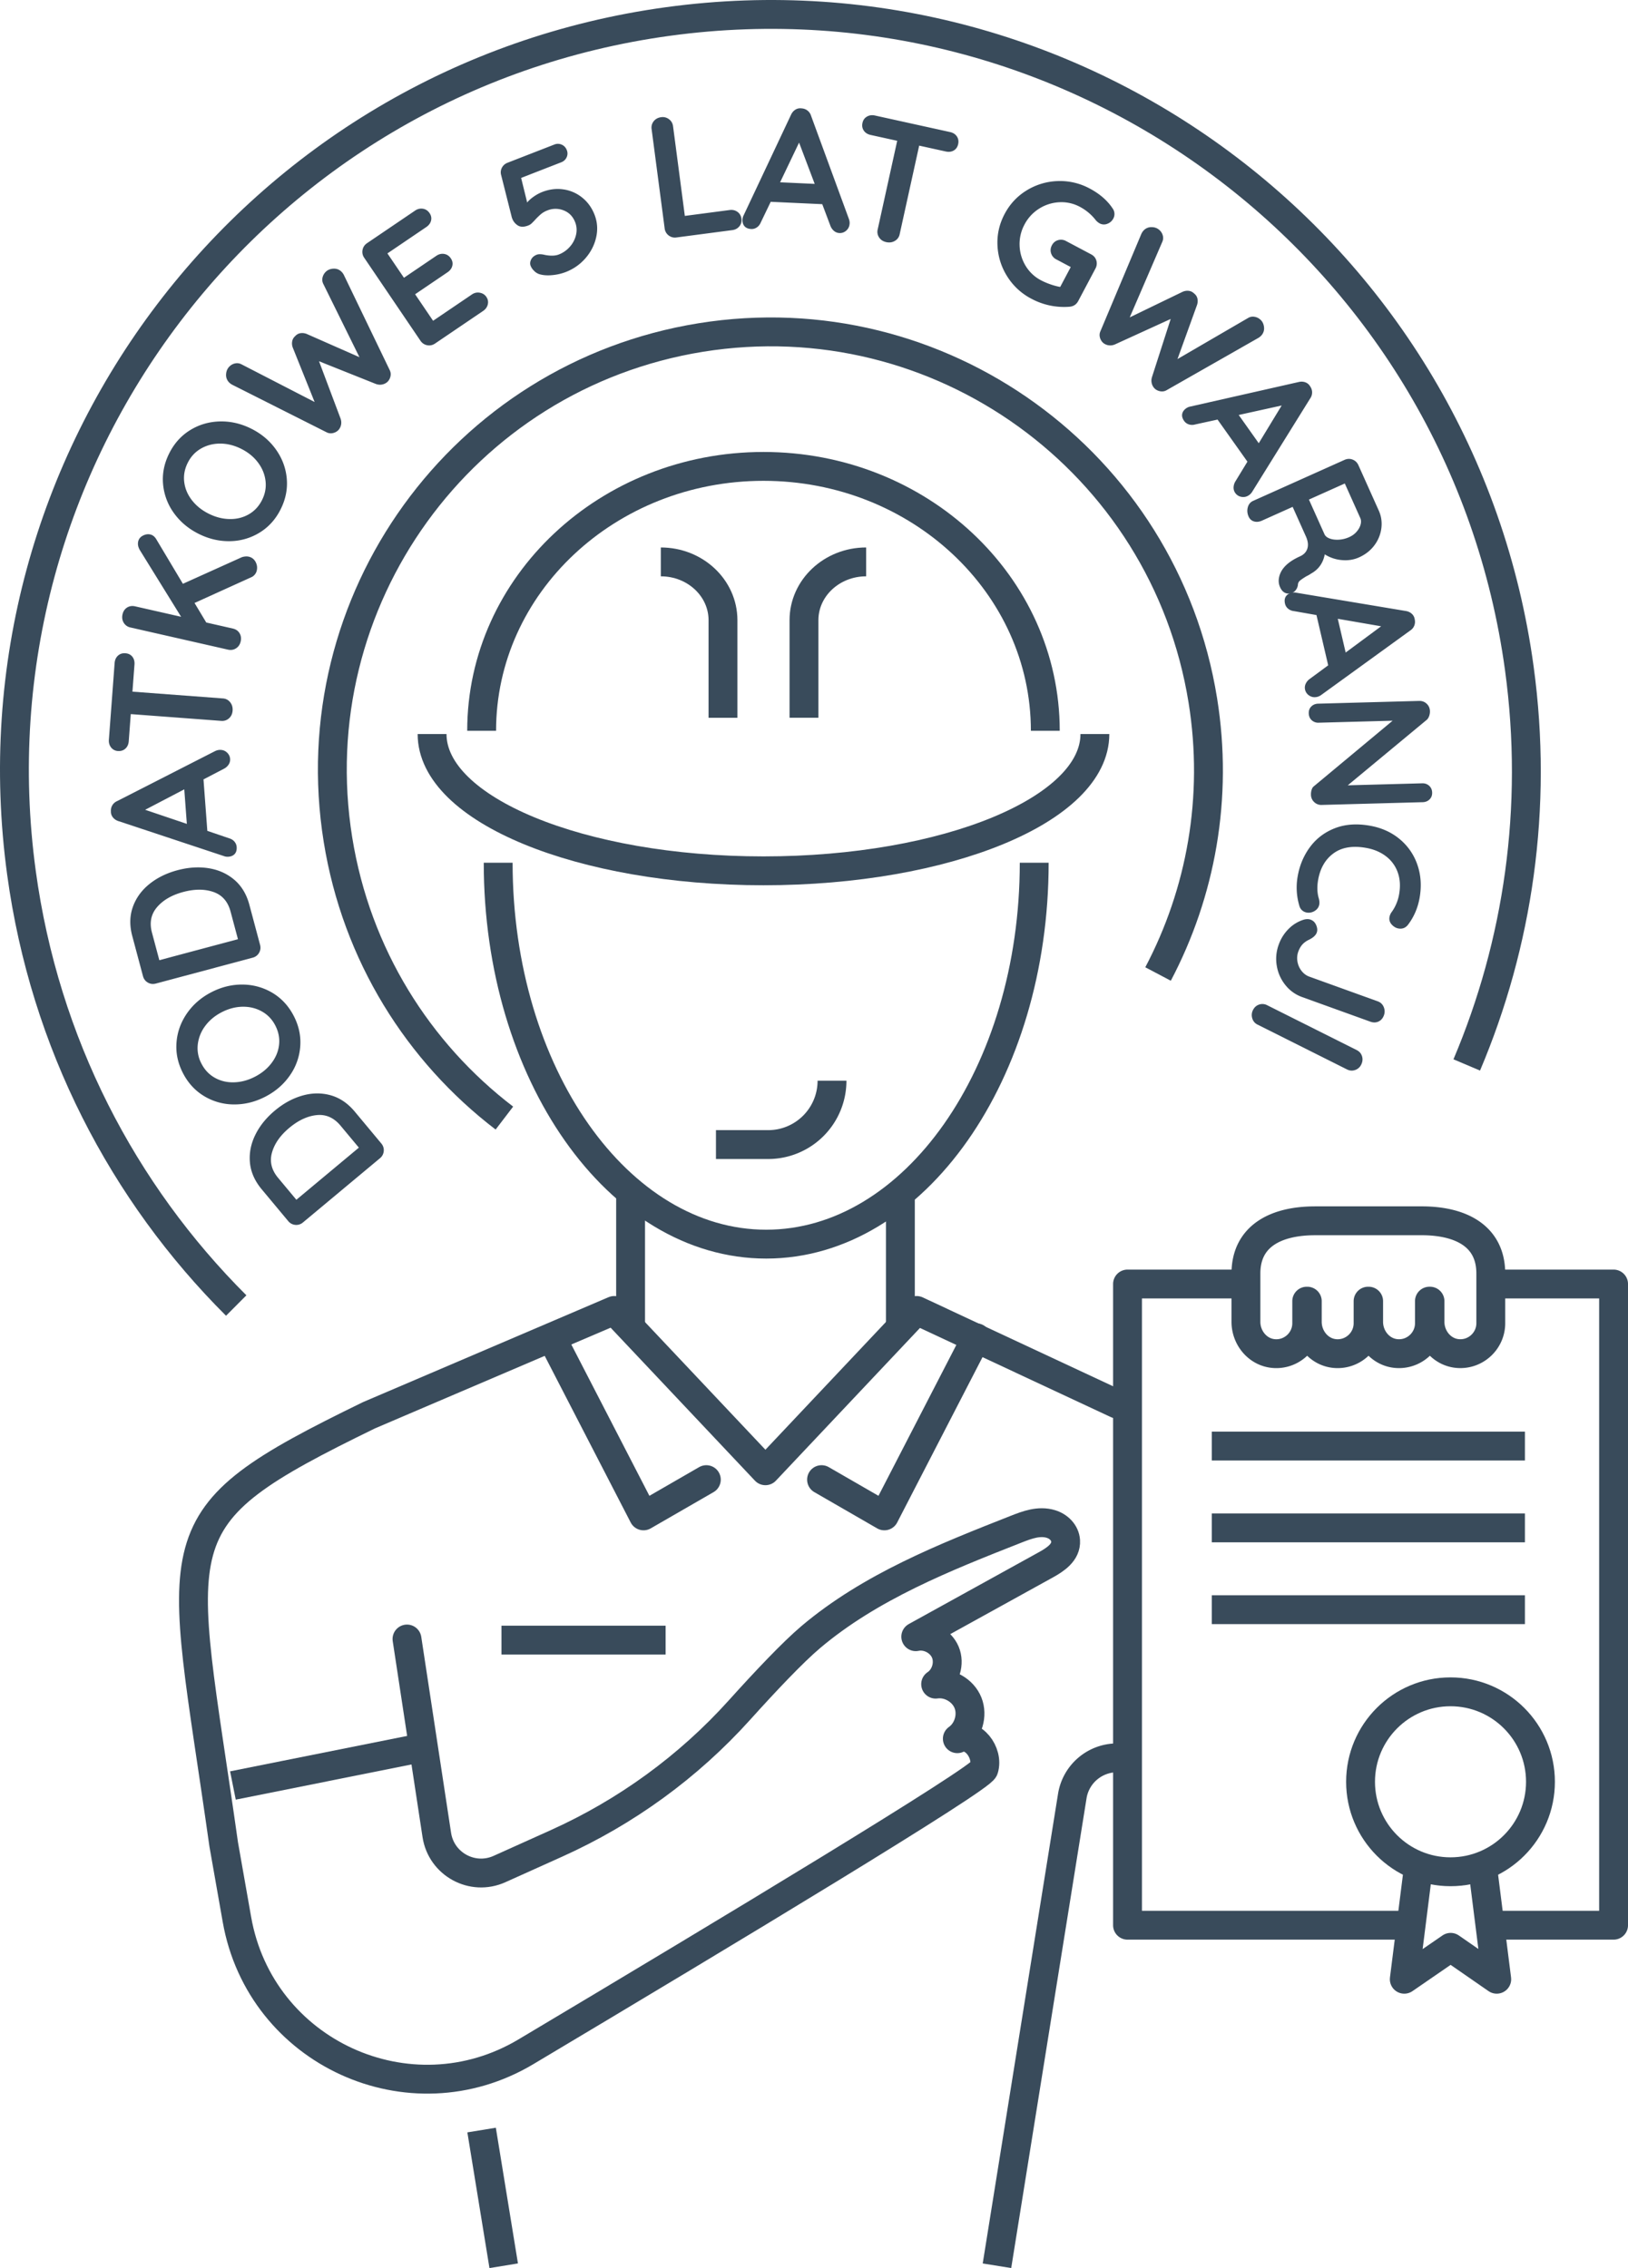 <svg xmlns="http://www.w3.org/2000/svg" width="225.652" height="314.298" viewBox="0 0 225.652 314.298"><g id="Layer_2" fill="none" stroke="#394B5B" stroke-width="4" stroke-linejoin="round" stroke-miterlimit="10"><path d="M151.759 101.718c0 10.47-20.566 18.957-45.935 18.957s-45.935-8.488-45.935-18.957m51.547-2.254V85.946c0-4.463 3.858-8.082 8.617-8.082"/><path d="M66.759 101.268c0-20.234 17.489-36.637 39.064-36.637s39.064 16.403 39.064 36.637"/><path d="M91.594 77.865c4.759 0 8.617 3.618 8.617 8.082v13.518m43.138 20.091c0 29.189-16.632 52.851-37.149 52.851s-37.149-23.662-37.149-52.851m18.353 45.384v18.643m37.395-18.076v18.076"/><path d="M99.237 158.61h7.238a8.847 8.847 0 0 0 8.847-8.847v0m80.226 117.023h-39.266v-88.852h15.688m36.066 0h15.616v88.852h-16.588"/><path d="M56.412 227.125l4.131 27.148c.618 4.063 4.941 6.416 8.689 4.73l7.88-3.546c9.641-4.339 18.292-10.616 25.369-18.47 3.621-4.018 7.425-8.043 9.928-10.154 8.233-6.944 18.509-11.02 28.42-14.918 1.549-.609 3.195-1.231 4.85-.722 1.068.329 1.951 1.206 2.023 2.321.103 1.596-1.409 2.599-2.743 3.335l-18.029 9.956c1.637-.348 3.454.603 4.101 2.146s.051 3.506-1.344 4.43c1.843-.267 3.797.863 4.486 2.594.688 1.731.044 3.894-1.48 4.966 2.126-1.028 4.379 1.95 3.686 4.207-.419 1.364-35.648 22.585-63.487 39.18-16.089 9.591-36.798.114-40.05-18.332l-1.834-10.404c-6.128-43.404-9.702-44.936 20.13-59.469l33.997-14.525 20.958 22.213 20.958-22.213 27.786 12.973" stroke-linecap="round"/><path d="M69.509 227.279h22.75m-59.974 20.144l26.808-5.362"/><path stroke-linecap="round" d="M76.455 185.38l12.74 24.682 8.707-5.022m37.417-19.66l-12.74 24.682-8.707-5.022"/><path d="M66.753 295.172l3.064 18.805m85.021-70.384h0a6.29 6.29 0 0 0-6.211 5.294l-10.441 65.09m44.083-144.804c-5.288 0-9.574 2.019-9.574 7.307v6.695c0 2.197 1.595 4.169 3.781 4.39 2.509.254 4.645-1.731 4.645-4.191v-3.064h.078v2.865c0 2.197 1.595 4.169 3.781 4.39 2.509.254 4.645-1.731 4.645-4.191v-3.064h.078v2.865c0 2.197 1.595 4.169 3.781 4.389 2.509.254 4.645-1.731 4.645-4.191v-3.064h.078v2.865c0 2.197 1.595 4.169 3.781 4.389 2.509.253 4.645-1.731 4.645-4.191v-6.894c0-5.288-4.287-7.307-9.574-7.307h-14.79z"/><circle cx="201.051" cy="246.912" r="12.468"/><path d="M205.536 259.034l1.922 15.24-6.388-4.422-6.427 4.422 1.923-15.24"/></g><g id="Layer_3"><path d="M160.515 134.973c5.92-11.234 8.379-24.412 6.205-37.914-5.329-33.103-36.485-55.618-69.587-50.288s-55.618 36.485-50.288 69.587c2.571 15.97 11.153 29.476 23.065 38.58" fill="none" stroke="#394B5B" stroke-width="4" stroke-linejoin="round" stroke-miterlimit="10"/><g fill="#394B5B"><path d="M34.643 161.106c-.12-1.306.127-2.584.74-3.834.613-1.251 1.521-2.378 2.727-3.382 1.204-1.005 2.477-1.695 3.816-2.073 1.341-.379 2.644-.392 3.906-.039 1.263.354 2.376 1.108 3.34 2.263l3.672 4.405c.268.32.383.677.346 1.071a1.416 1.416 0 0 1-.531.991l-10.656 8.884a1.412 1.412 0 0 1-1.07.346 1.42 1.42 0 0 1-.991-.533l-3.674-4.406c-.962-1.156-1.505-2.387-1.625-3.693zm9.262-6.581c-1.278.129-2.545.716-3.798 1.761-1.254 1.044-2.056 2.188-2.407 3.428-.35 1.241-.07 2.408.842 3.501l2.536 3.042 8.663-7.223-2.535-3.042c-.922-1.106-2.023-1.595-3.301-1.467zm-10.252-18.087a8.107 8.107 0 0 1 4.121 1.154c1.25.75 2.23 1.815 2.943 3.193.713 1.379 1.012 2.797.896 4.25a7.98 7.98 0 0 1-1.451 4.017c-.854 1.224-1.984 2.199-3.392 2.925s-2.857 1.083-4.35 1.07a7.996 7.996 0 0 1-4.115-1.145c-1.25-.749-2.232-1.813-2.944-3.192-.711-1.379-1.011-2.796-.896-4.25.113-1.454.595-2.796 1.444-4.027.851-1.231 1.98-2.21 3.388-2.937s2.86-1.079 4.356-1.058zm-5.219 5.745a5.253 5.253 0 0 0-1.02 2.552 4.566 4.566 0 0 0 .507 2.655c.447.868 1.069 1.523 1.865 1.967.797.445 1.684.654 2.659.626.979-.027 1.942-.286 2.895-.778.952-.491 1.723-1.127 2.31-1.908.588-.78.932-1.623 1.03-2.53.1-.906-.074-1.792-.522-2.66-.44-.853-1.063-1.503-1.871-1.951s-1.696-.664-2.67-.647c-.974.016-1.937.27-2.889.761-.952.492-1.716 1.129-2.294 1.913zm-10.023-16.499c.439-1.236 1.202-2.292 2.284-3.169 1.083-.876 2.382-1.518 3.896-1.922 1.514-.405 2.959-.497 4.335-.277 1.375.221 2.563.756 3.561 1.608.996.852 1.689 2.004 2.077 3.457l1.481 5.541c.107.402.062.774-.137 1.117a1.415 1.415 0 0 1-.9.675l-13.401 3.581c-.402.107-.774.063-1.117-.136s-.568-.498-.675-.901l-1.48-5.542c-.39-1.452-.362-2.797.076-4.032zm11.172-2.078c-1.214-.421-2.609-.421-4.186 0s-2.786 1.121-3.626 2.099-1.077 2.155-.709 3.53l1.022 3.825 10.897-2.911-1.022-3.826c-.37-1.39-1.163-2.296-2.376-2.717zm.797-19.686c.416-.031.766.08 1.049.331.283.252.438.553.465.904a1.26 1.26 0 0 1-.206.798 1.715 1.715 0 0 1-.677.591l-2.805 1.461.531 7.132 3.014 1.027c.311.089.56.243.744.462.184.219.287.464.309.735.029.415-.059.738-.266.97-.207.232-.503.363-.886.392a1.575 1.575 0 0 1-.46-.038l-14.756-4.893a1.595 1.595 0 0 1-.785-.52 1.252 1.252 0 0 1-.279-.845 1.411 1.411 0 0 1 .191-.821c.148-.26.371-.457.666-.591l13.586-6.933c.201-.094.39-.148.565-.162zm-4.482 10.25l-.356-4.787-5.422 2.834 5.778 1.953zm-9.549-23.311c.275-.252.621-.363 1.035-.332.415.031.737.191.964.481s.324.649.292 1.081l-.282 3.757 12.541.94c.415.03.751.208 1.008.532.256.324.367.71.334 1.157-.034.447-.2.802-.502 1.069-.3.266-.657.384-1.072.353l-12.541-.94-.281 3.758c-.033.431-.187.772-.462 1.024-.276.252-.622.362-1.037.332a1.273 1.273 0 0 1-.949-.493c-.233-.298-.336-.655-.305-1.07l.796-10.625c.032-.43.187-.771.461-1.024zM33.952 77.12a1.58 1.58 0 0 1 .525.021c.421.096.735.336.944.719.207.384.265.786.168 1.208a1.324 1.324 0 0 1-.273.553 1.311 1.311 0 0 1-.504.378l-7.848 3.558 1.625 2.707 3.674.835c.421.096.734.31.937.643.203.333.256.719.157 1.155-.097.422-.313.738-.647.949-.334.211-.705.27-1.11.178L18.072 86.95a1.406 1.406 0 0 1-.923-.653c-.209-.343-.264-.732-.165-1.169.096-.421.307-.734.632-.939.326-.205.699-.26 1.12-.164l6.367 1.446-5.671-9.164c-.277-.44-.371-.863-.278-1.27.081-.358.3-.629.651-.812.354-.182.694-.236 1.021-.161.328.074.601.283.817.628l3.708 6.208 8.09-3.65c.148-.065.318-.109.511-.13zm4.288-14.838c.868 1.219 1.37 2.554 1.505 4.005.135 1.452-.142 2.874-.834 4.263-.69 1.389-1.656 2.468-2.896 3.236a8.004 8.004 0 0 1-4.099 1.206c-1.491.035-2.946-.3-4.364-1.005-1.418-.706-2.563-1.664-3.437-2.875a8.01 8.01 0 0 1-1.51-3.995c-.135-1.452.143-2.873.835-4.263.69-1.39 1.656-2.468 2.896-3.237 1.239-.768 2.607-1.172 4.103-1.215 1.496-.042 2.953.289 4.37.994 1.419.706 2.562 1.668 3.431 2.886zm-7.719-.811c-.973-.001-1.86.228-2.66.687-.801.459-1.415 1.119-1.842 1.979-.436.874-.596 1.763-.482 2.668.111.905.468 1.743 1.066 2.515.6.772 1.379 1.396 2.339 1.873.959.478 1.928.723 2.905.735.976.013 1.859-.209 2.648-.666.79-.456 1.402-1.12 1.837-1.994.428-.86.584-1.747.467-2.663-.116-.916-.469-1.761-1.058-2.536-.587-.775-1.36-1.401-2.321-1.879-.958-.478-1.925-.717-2.899-.719zm15.707-24.24c.442-.019.821.131 1.134.451.101.103.196.234.285.393l6.385 13.243c.122.261.154.533.095.815-.06.282-.186.53-.38.743a1.51 1.51 0 0 1-.751.401c-.294.066-.599.04-.915-.076l-7.863-3.14 2.984 7.935c.111.318.131.624.061.917-.07.294-.209.541-.415.743-.216.19-.466.313-.749.366a1.265 1.265 0 0 1-.814-.108L32.157 53.3a1.827 1.827 0 0 1-.388-.292 1.445 1.445 0 0 1-.432-1.141c.025-.441.183-.802.468-1.083.228-.224.492-.366.792-.426.301-.059.586-.02.856.118l10.154 5.231-3.022-7.528a1.596 1.596 0 0 1-.086-.875c.053-.287.194-.532.422-.734.206-.224.451-.358.732-.4.283-.043.572-.007.865.109l7.304 3.22-5.02-10.175a1.268 1.268 0 0 1-.095-.867c.07-.305.22-.57.449-.794.275-.269.632-.413 1.072-.432zm20.285 3.335c.389.075.687.264.893.569.225.331.293.681.205 1.05-.089.37-.305.671-.648.904l-6.655 4.512c-.344.233-.71.313-1.099.238a1.42 1.42 0 0 1-.935-.628L50.489 35.73a1.413 1.413 0 0 1-.237-1.1c.074-.389.284-.7.627-.934l6.655-4.512c.345-.233.706-.319 1.087-.258.379.062.687.265.92.608.225.331.293.675.207 1.033-.086.358-.308.658-.665.9l-5.384 3.65 2.291 3.376 4.489-3.043c.345-.233.706-.319 1.085-.259.381.062.688.265.921.609.226.332.294.676.208 1.034s-.309.658-.666.9l-4.489 3.044 2.492 3.675 5.383-3.65c.344-.232.71-.311 1.1-.237zm11.583-14.319a5.33 5.33 0 0 1 2.604 1.137c.762.614 1.332 1.405 1.709 2.374.39 1 .465 2.034.229 3.104-.236 1.07-.727 2.038-1.472 2.903s-1.662 1.509-2.751 1.933a6.949 6.949 0 0 1-1.905.432c-.688.063-1.287.012-1.796-.15a1.803 1.803 0 0 1-.69-.452 2 2 0 0 1-.476-.691c-.104-.268-.083-.556.064-.861s.406-.532.779-.677c.269-.104.659-.093 1.172.034.776.145 1.404.123 1.882-.063a3.9 3.9 0 0 0 1.557-1.095 3.726 3.726 0 0 0 .842-1.641 2.91 2.91 0 0 0-.119-1.731c-.313-.805-.845-1.354-1.594-1.646a3.016 3.016 0 0 0-2.264.005 3.11 3.11 0 0 0-.865.491 9.358 9.358 0 0 0-.805.777 8.631 8.631 0 0 1-.523.538 1.447 1.447 0 0 1-.446.277c-.583.227-1.058.231-1.425.014a1.896 1.896 0 0 1-.805-.976 1.613 1.613 0 0 1-.099-.321l-1.466-5.817a1.38 1.38 0 0 1 .159-.95c.168-.297.423-.512.766-.646l6.464-2.514a1.3 1.3 0 0 1 1.035.01c.33.146.566.397.705.755a1.23 1.23 0 0 1-.023 1c-.147.324-.401.556-.759.695l-5.547 2.158.837 3.408c.219-.274.524-.548.916-.821a5.695 5.695 0 0 1 1.17-.635c.985-.383 1.964-.502 2.94-.358zm24.125 3.114c.312.226.495.544.55.957a1.32 1.32 0 0 1-.287 1.042c-.243.298-.571.475-.983.529l-7.733 1.016a1.419 1.419 0 0 1-1.091-.28 1.42 1.42 0 0 1-.552-.981L90.317 17.89a1.398 1.398 0 0 1 .291-1.091c.25-.315.596-.502 1.041-.561.396-.052.756.042 1.077.282.322.24.51.566.564.979l1.632 12.421 6.211-.816c.413-.054.775.032 1.088.257zm15.544 1.581c-.018.415-.17.749-.453 1a1.31 1.31 0 0 1-.954.353 1.262 1.262 0 0 1-.767-.299 1.72 1.72 0 0 1-.506-.744l-1.114-2.958-7.145-.328-1.38 2.868c-.127.299-.31.526-.549.684s-.495.23-.767.217c-.416-.019-.726-.146-.931-.379-.207-.233-.301-.542-.283-.926.008-.144.037-.294.093-.452l6.628-14.063c.143-.314.345-.553.608-.717s.555-.223.874-.177a1.432 1.432 0 0 1 1.299 1.021l5.253 14.319c.071.211.102.405.094.581zm-9.637-5.68l4.794.22-2.164-5.721-2.63 5.501zm24.496-6.364c.211.309.272.666.184 1.072-.09.407-.295.701-.613.885-.319.184-.689.229-1.112.136l-3.679-.81-2.705 12.282a1.358 1.358 0 0 1-.67.922c-.356.208-.754.264-1.191.167-.438-.096-.767-.312-.986-.647a1.386 1.386 0 0 1-.198-1.112l2.704-12.282-3.682-.81c-.421-.093-.737-.294-.947-.602-.211-.308-.271-.666-.182-1.072.086-.391.293-.681.621-.871.328-.189.696-.24 1.103-.15l10.407 2.291c.42.091.737.292.946.601zm19.338 17.208a1.45 1.45 0 0 1-.128 1.114l-2.384 4.495c-.263.495-.684.76-1.264.796a9.574 9.574 0 0 1-5.246-1.123 8.627 8.627 0 0 1-3.334-3.086 8.71 8.71 0 0 1-1.348-4.273c-.074-1.533.255-2.993.989-4.378s1.757-2.477 3.068-3.276a8.715 8.715 0 0 1 4.292-1.283 8.633 8.633 0 0 1 4.426 1.028c1.399.742 2.466 1.669 3.197 2.782a1.309 1.309 0 0 1 .086 1.377 1.517 1.517 0 0 1-.839.736 1.246 1.246 0 0 1-1.066-.063 1.958 1.958 0 0 1-.609-.541 6.823 6.823 0 0 0-2.117-1.747 5.403 5.403 0 0 0-2.867-.638 5.751 5.751 0 0 0-2.798.895 5.705 5.705 0 0 0-2.016 2.19 5.7 5.7 0 0 0-.682 2.898 5.757 5.757 0 0 0 .829 2.817 5.382 5.382 0 0 0 2.138 2.015c.396.21.838.4 1.328.568.49.169.935.288 1.334.354l1.461-2.756-1.992-1.057a1.43 1.43 0 0 1-.732-.849c-.119-.372-.081-.74.113-1.108.194-.367.479-.606.854-.715a1.438 1.438 0 0 1 1.113.128l3.477 1.844c.368.197.607.481.717.856zm23.24 9.224c.049.439-.076.827-.372 1.162a1.916 1.916 0 0 1-.374.311l-12.773 7.277c-.252.14-.521.19-.807.149a1.553 1.553 0 0 1-.768-.327 1.517 1.517 0 0 1-.451-.721 1.593 1.593 0 0 1 .014-.919l2.594-8.061-7.712 3.522c-.31.132-.612.173-.911.122a1.526 1.526 0 0 1-.77-.361c-.205-.203-.343-.444-.417-.723s-.056-.552.054-.819l5.699-13.551c.08-.163.169-.3.264-.407a1.444 1.444 0 0 1 1.108-.509c.442-.004.813.127 1.112.393.239.212.398.466.479.762.079.295.06.583-.06.862l-4.523 10.489 7.303-3.532c.288-.13.577-.179.868-.146.29.034.544.158.761.372.239.189.389.424.451.704.062.28.045.569-.051.87l-2.712 7.507 9.809-5.706c.263-.151.548-.203.856-.153.31.05.584.18.823.393.288.254.455.601.506 1.04zm-2.051 23.267c-.34.241-.695.326-1.068.257a1.307 1.307 0 0 1-.865-.534 1.27 1.27 0 0 1-.236-.789 1.73 1.73 0 0 1 .274-.857l1.646-2.699-4.14-5.832-3.109.677a1.476 1.476 0 0 1-.877-.011 1.262 1.262 0 0 1-.643-.471c-.24-.34-.332-.661-.274-.967.057-.305.242-.57.556-.792.117-.083.255-.151.413-.205l15.163-3.433c.334-.082.647-.068.94.039.29.107.517.3.677.58a1.429 1.429 0 0 1-.006 1.652l-8.052 12.955a1.62 1.62 0 0 1-.399.43zm-1.457-11.092l2.777 3.915 3.178-5.228-5.955 1.313zm7.944 24.215a1.282 1.282 0 0 1-.519.43 1.234 1.234 0 0 1-.839.062c-.361-.101-.645-.378-.847-.831a2.148 2.148 0 0 1-.19-1.071c.126-1.319 1.11-2.392 2.949-3.216.525-.236.865-.594 1.017-1.075.154-.48.086-1.042-.202-1.685l-1.836-4.095-4.248 1.905c-.395.177-.764.214-1.105.114-.345-.1-.595-.326-.752-.677-.189-.423-.227-.849-.112-1.277s.361-.728.741-.897l12.658-5.676c.379-.17.754-.185 1.124-.044.369.141.64.401.811.781l2.829 6.307c.339.759.456 1.566.349 2.421a4.98 4.98 0 0 1-.964 2.366c-.537.722-1.248 1.282-2.14 1.682-.73.327-1.53.449-2.401.367a5.18 5.18 0 0 1-2.34-.792c-.23 1.208-.865 2.098-1.907 2.67a4.174 4.174 0 0 1-.648.37c-.427.262-.726.465-.896.612a.784.784 0 0 0-.272.595c-.034.241-.121.46-.26.654zm4.655-7.098c.358.137.783.192 1.271.166a4.06 4.06 0 0 0 1.455-.362c.41-.184.748-.433 1.02-.747.271-.314.454-.642.547-.981.094-.34.081-.641-.037-.904l-2.15-4.795-4.972 2.229 2.151 4.796c.116.262.354.461.715.598z"/><path d="M182.578 96.569c-.405.095-.768.039-1.086-.166a1.307 1.307 0 0 1-.599-.822 1.264 1.264 0 0 1 .081-.819 1.7 1.7 0 0 1 .577-.689l2.545-1.875-1.625-6.965-3.135-.551a1.483 1.483 0 0 1-.807-.341 1.263 1.263 0 0 1-.417-.679c-.095-.405-.058-.738.111-1s.44-.435.814-.522a1.59 1.59 0 0 1 .46-.034l15.335 2.559c.341.052.626.183.855.392.229.209.364.474.406.792a1.428 1.428 0 0 1-.629 1.527l-12.355 8.945a1.582 1.582 0 0 1-.531.248zm2.849-10.819l1.091 4.675 4.917-3.637-6.008-1.038zm12.72 25.027c-.25.247-.566.376-.949.386l-13.986.38a1.41 1.41 0 0 1-1.055-.392 1.405 1.405 0 0 1-.448-1.032 2.084 2.084 0 0 1 .089-.663c.066-.217.162-.376.287-.476l10.941-9.108-10.244.278a1.325 1.325 0 0 1-.97-.346c-.263-.241-.399-.562-.41-.961-.01-.384.108-.7.358-.946.25-.247.566-.375.949-.386l13.987-.38c.416-.011.768.119 1.056.392.286.271.436.616.448 1.032.005.241-.036.477-.125.712-.091.234-.213.41-.37.526l-10.896 9.034 10.316-.279c.384-.011.708.104.97.346.263.24.399.553.41.937.012.383-.108.699-.358.946zm-4.322 17.885c-.331-.059-.634-.233-.907-.525-.286-.311-.396-.662-.326-1.056.047-.268.165-.523.354-.766a5.934 5.934 0 0 0 .984-2.41c.193-1.103.13-2.105-.191-3.006a4.795 4.795 0 0 0-1.628-2.236c-.766-.589-1.692-.979-2.78-1.17-1.859-.327-3.358-.075-4.494.757-1.138.831-1.848 2.059-2.135 3.682-.169.961-.135 1.828.103 2.602.077.306.096.569.058.789-.072.41-.307.727-.703.949a1.565 1.565 0 0 1-1.032.185c-.253-.045-.47-.148-.652-.311s-.308-.371-.376-.626a8.78 8.78 0 0 1-.232-4.086c.271-1.544.848-2.905 1.729-4.082.881-1.177 2.028-2.039 3.44-2.587 1.413-.548 3.024-.662 4.837-.343 1.607.282 2.984.902 4.133 1.859a7.932 7.932 0 0 1 2.455 3.563c.49 1.418.592 2.939.307 4.563-.247 1.402-.781 2.648-1.607 3.737-.341.441-.786.615-1.337.518zm-15.19.036a5.043 5.043 0 0 1 2.131-1.272c.336-.083.631-.079.887.014.362.13.622.386.782.767s.188.722.078 1.023c-.142.391-.52.73-1.133 1.02-.375.188-.672.412-.894.672s-.399.579-.536.955a2.669 2.669 0 0 0-.113 1.375c.082.479.271.91.567 1.29.298.378.657.645 1.078.796l9.482 3.421c.392.141.667.402.827.783.16.381.172.76.037 1.136-.152.421-.402.714-.752.877-.348.164-.725.172-1.131.025l-9.482-3.42a5.17 5.17 0 0 1-2.29-1.643 5.715 5.715 0 0 1-1.198-2.652 5.665 5.665 0 0 1 .266-2.965 5.803 5.803 0 0 1 1.394-2.202zm-5.065 12.409a1.517 1.517 0 0 1 .097-1.132c.193-.386.479-.642.854-.767a1.416 1.416 0 0 1 1.122.092l12.402 6.213c.372.187.619.471.74.854.121.384.082.775-.12 1.176a1.43 1.43 0 0 1-.837.734c-.38.132-.755.104-1.127-.082l-12.402-6.212a1.367 1.367 0 0 1-.729-.876z"/></g><path d="M203.301 147.574c7.104-16.766 9.928-35.602 7.288-54.953-7.82-57.332-60.637-97.468-117.968-89.647S-4.847 63.611 2.974 120.943c3.223 23.629 14.09 44.338 29.766 59.971m135.221 19.474h43.404m-43.404 11.338h43.404m-43.404 11.339h43.404" fill="none" stroke="#394B5B" stroke-width="4" stroke-linejoin="round" stroke-miterlimit="10"/></g></svg>